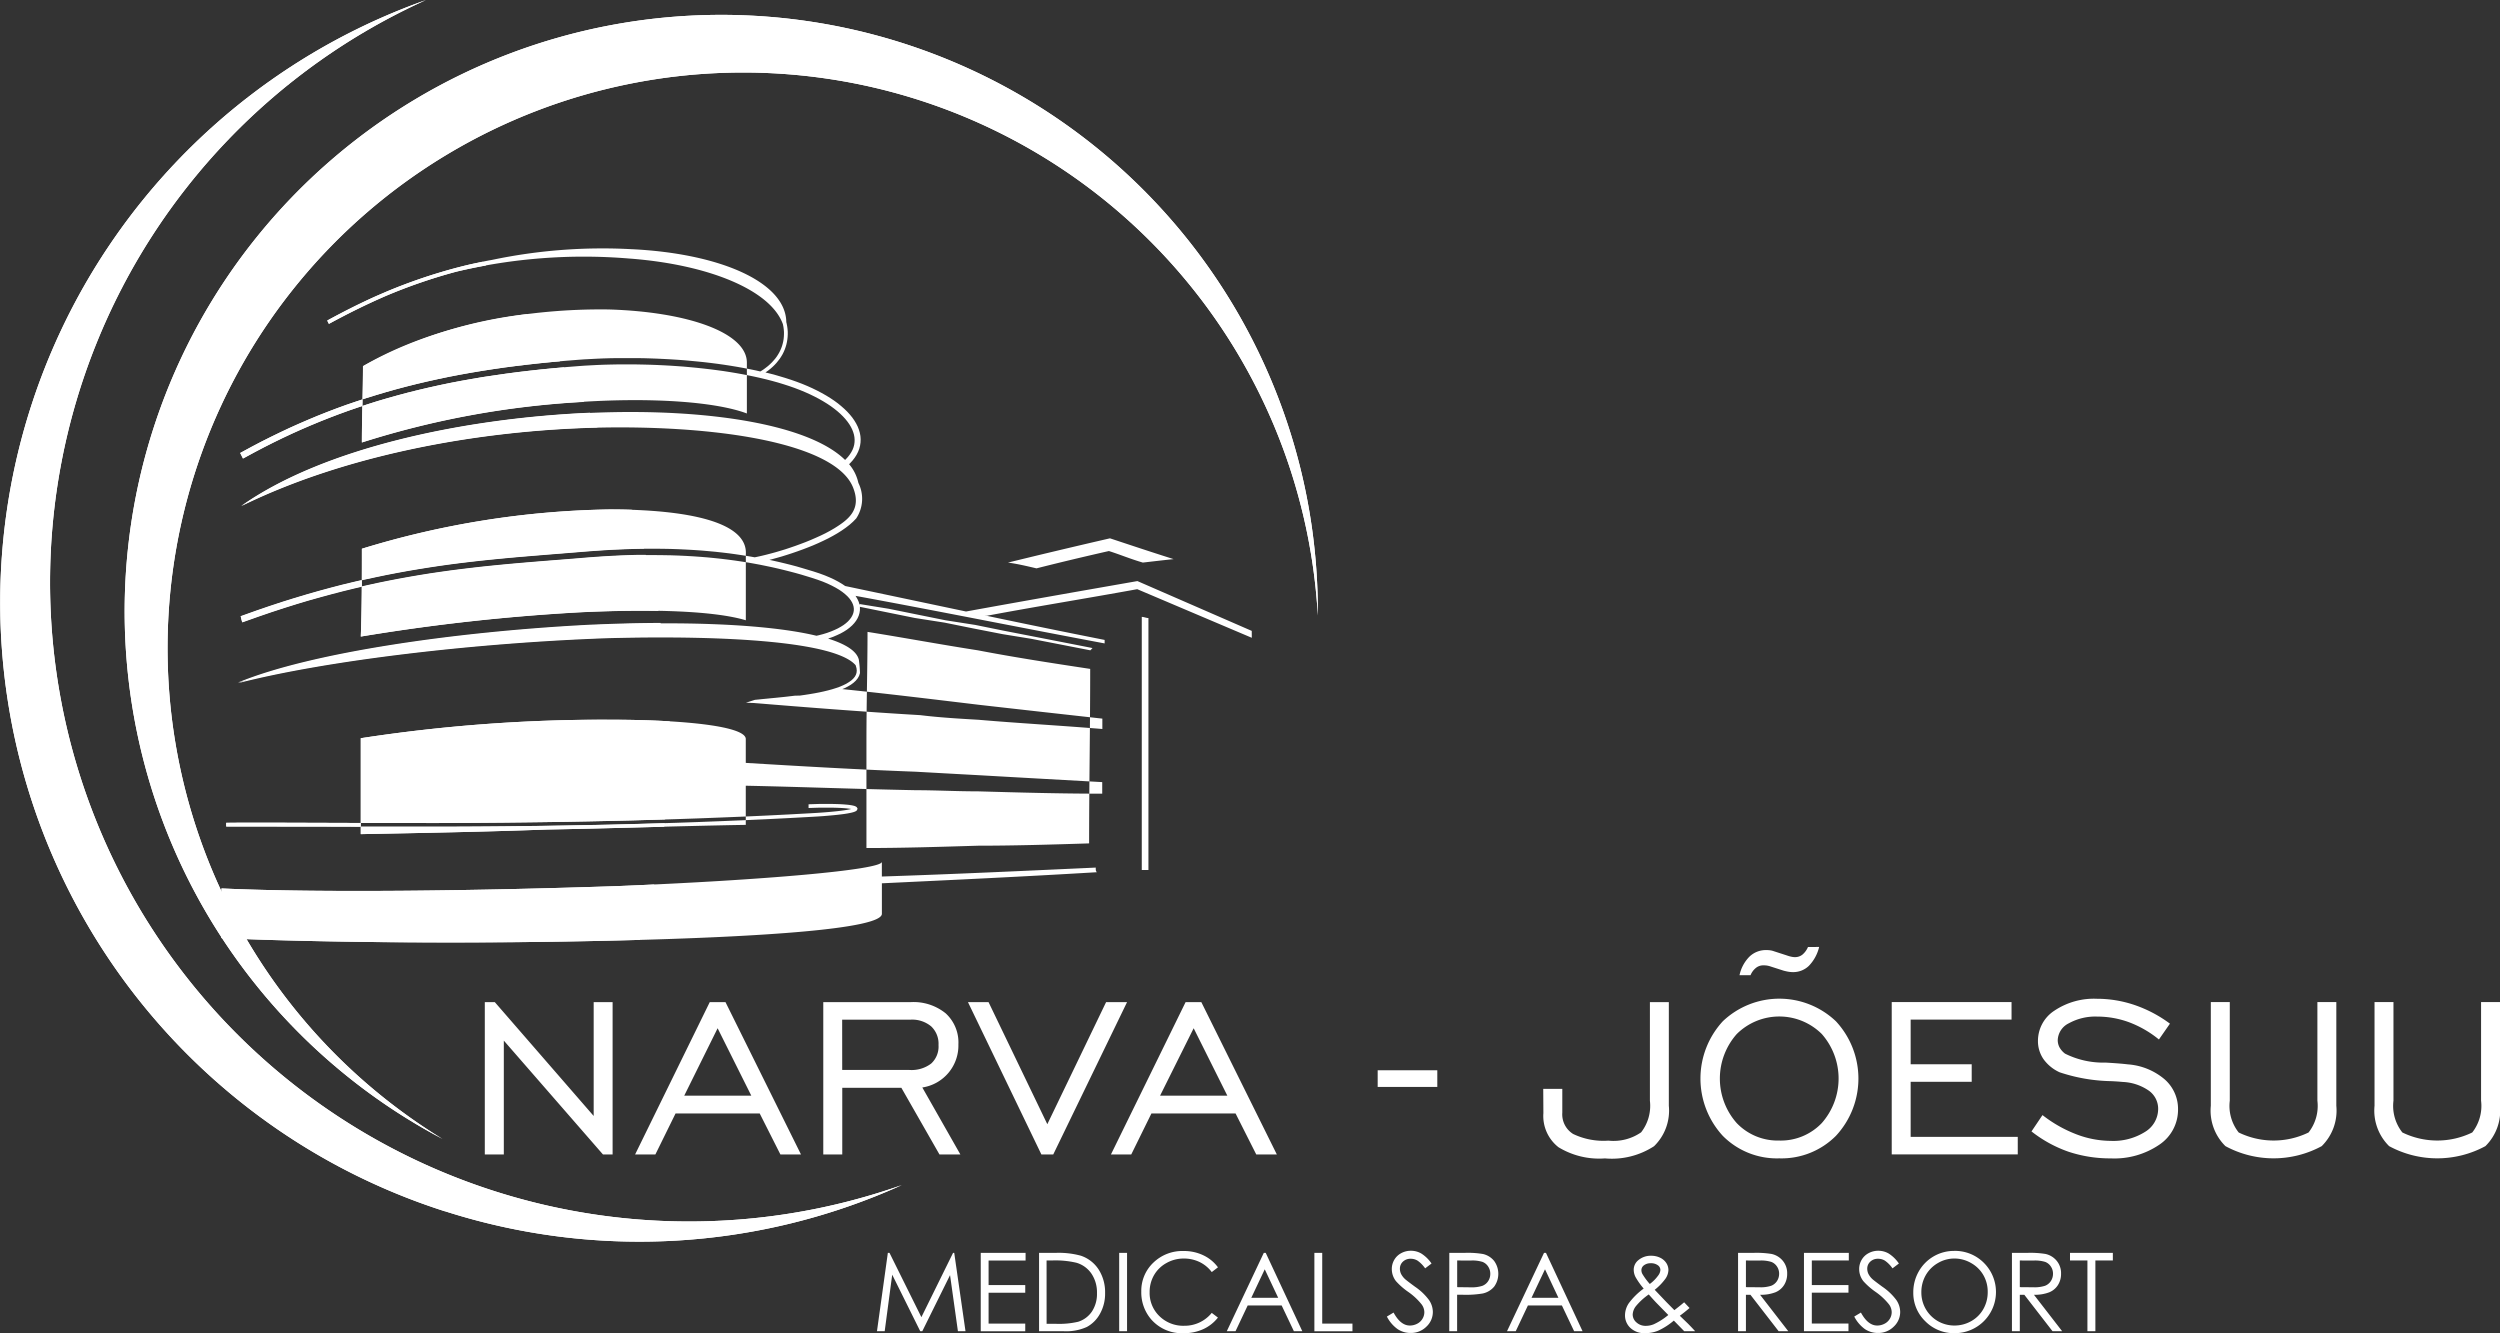 <svg xmlns="http://www.w3.org/2000/svg" width="150.019" height="80" viewBox="0 0 150.019 80">
  <rect x="0" y="0" width="150.019" height="80" fill="#333333" stroke="none"/>
  <g id="logo" transform="translate(-139.836 -336.795)">
    <path id="Path_8222" data-name="Path 8222" d="M315.576,459.646v5.918a2.573,2.573,0,0,0,.534,1.908,4.791,4.791,0,0,0,4.194,0,2.588,2.588,0,0,0,.529-1.908v-5.918h1.136v6.224a2.993,2.993,0,0,1-.876,2.422,6.065,6.065,0,0,1-5.777,0,2.993,2.993,0,0,1-.876-2.422v-6.224Zm-9.822,0v5.918a2.571,2.571,0,0,0,.534,1.908,4.791,4.791,0,0,0,4.194,0,2.588,2.588,0,0,0,.529-1.908v-5.918h1.136v6.224a2.993,2.993,0,0,1-.877,2.422,6.064,6.064,0,0,1-5.777,0,2.993,2.993,0,0,1-.877-2.422v-6.224Zm-11.9,7.764.661-.981a7.889,7.889,0,0,0,2.018,1.147,5.861,5.861,0,0,0,2.074.4,3.583,3.583,0,0,0,2.058-.537,1.614,1.614,0,0,0,.791-1.382,1.331,1.331,0,0,0-.568-1.1,2.968,2.968,0,0,0-1.569-.517c-.161-.017-.393-.034-.7-.048a10.294,10.294,0,0,1-3.075-.531,2.425,2.425,0,0,1-.97-.791,1.9,1.9,0,0,1-.331-1.091,2.161,2.161,0,0,1,.987-1.817,4.26,4.26,0,0,1,2.558-.713,7,7,0,0,1,2.258.376,7.749,7.749,0,0,1,2.117,1.117l-.661.95a6.382,6.382,0,0,0-1.778-1.029,5.513,5.513,0,0,0-1.917-.345,3.281,3.281,0,0,0-1.707.4,1.172,1.172,0,0,0-.67,1.009.921.921,0,0,0,.107.438,1.218,1.218,0,0,0,.331.376,5.122,5.122,0,0,0,2.436.537c.574.034,1.021.068,1.334.107a3.823,3.823,0,0,1,2.2.893,2.354,2.354,0,0,1,.811,1.812,2.522,2.522,0,0,1-1.114,2.109,4.787,4.787,0,0,1-2.922.828,7.909,7.909,0,0,1-2.538-.4A7.63,7.63,0,0,1,293.858,467.411Zm-8.386,1.377v-9.141h7.19V460.7h-6.054v2.679h3.663v1.051h-3.663v3.307h6.427v1.051Zm-4.355-12.447a2.452,2.452,0,0,1-.614,1.13,1.346,1.346,0,0,1-.966.379,1.628,1.628,0,0,1-.246-.02c-.091-.014-.187-.037-.291-.062l-.8-.257a1.372,1.372,0,0,0-.229-.056,1.569,1.569,0,0,0-.209-.011.7.7,0,0,0-.441.155,1.08,1.08,0,0,0-.322.438h-.661a2.236,2.236,0,0,1,.6-1.119,1.421,1.421,0,0,1,1.017-.39,1.564,1.564,0,0,1,.241.017,1.01,1.01,0,0,1,.2.051l.794.257a1.831,1.831,0,0,0,.257.073,1.033,1.033,0,0,0,.206.026.721.721,0,0,0,.455-.147,1.207,1.207,0,0,0,.339-.463Zm-2.394,12.685a4.566,4.566,0,0,1-3.392-1.354,5.079,5.079,0,0,1,.006-6.874,4.925,4.925,0,0,1,6.789.006,5.051,5.051,0,0,1,0,6.868A4.6,4.6,0,0,1,278.723,469.025Zm0-1.068a3.4,3.4,0,0,0,2.553-1.051,4.045,4.045,0,0,0,0-5.342,3.62,3.62,0,0,0-5.108.006,4.032,4.032,0,0,0,0,5.336A3.4,3.4,0,0,0,278.726,467.956Zm-14.163-3.1H265.7v1.425a1.387,1.387,0,0,0,.65,1.28,4.215,4.215,0,0,0,2.114.4,2.908,2.908,0,0,0,1.967-.5,2.593,2.593,0,0,0,.526-1.894v-5.918h1.136v6.224a2.978,2.978,0,0,1-.887,2.422,4.645,4.645,0,0,1-2.948.732,4.7,4.7,0,0,1-2.786-.67,2.378,2.378,0,0,1-.907-2.046Zm-9.935-1.119h3.578v1h-3.578Zm-16.006,5.053,4.48-9.141h.944l4.531,9.141h-1.235l-1.241-2.459h-5.05l-1.21,2.459Zm2.948-3.527H245.6l-2.021-4.047Zm-6.41,3.527h-.712l-4.406-9.141h1.235l3.527,7.326,3.527-7.326h1.258Zm-13.8,0v-9.141H226.6a3.06,3.06,0,0,1,2.1.675,2.367,2.367,0,0,1,.761,1.866,2.546,2.546,0,0,1-2.165,2.581l2.284,4.019h-1.255l-2.286-4h-3.547v4Zm1.136-5.07h4.036a1.944,1.944,0,0,0,1.3-.382,1.382,1.382,0,0,0,.443-1.117,1.427,1.427,0,0,0-.443-1.119,1.782,1.782,0,0,0-1.246-.4h-4.093Zm-12.428,5.07,4.48-9.141h.944l4.53,9.141h-1.235l-1.241-2.459h-5.051l-1.21,2.459Zm2.948-3.527h4.025l-2.021-4.047Zm-11.967,3.527v-9.141h.6l5.933,6.832v-6.832h1.136v9.141h-.579l-5.949-6.832v6.832Z" transform="translate(-32.114 -62.72)" fill="#fff"/>
    <path id="Path_8223" data-name="Path 8223" d="M213.208,392.281c-2.236-.347-4.475-.763-6.647-1.11,0,2.151-.065,4.3-.065,6.519v6.451c2.171,0,4.41-.071,6.712-.14,2.172,0,4.412-.068,6.65-.138,0-3.468.065-6.934.065-10.471-2.3-.347-4.543-.694-6.715-1.11M180.08,402.644l2.275-.008,1.178-.008,1.2-.01,1.225-.014,1.247-.016,1.266-.02,1.283-.024,1.3-.027,1.315-.031,1.328-.037,1.339-.04,1.349-.046,1.358-.052,1.364-.055,1.368-.062,1.371-.069,1.374-.075.357-.021.329-.023.3-.024.272-.025.247-.025.22-.025.193-.027.167-.025.142-.027.116-.025.02-.005-.026-.005-.109-.015-.128-.015-.146-.013-.163-.011-.18-.009-.2-.007-.214-.005h-.469l-.255,0-.27.008-.4.014v-.224l.392-.013.271-.008.26,0h.473l.215.005.2.006.184.009.167.012.151.013.135.015.116.017.1.02.084.021.071.028.067.042.054.086-.03.1-.066.056-.07.034-.083.029-.1.027-.125.027-.149.028-.172.027-.2.026-.223.026-.25.025-.275.025-.3.025-.331.023-.361.021-1.373.075-1.373.069-1.368.061-1.365.056-1.359.052-1.35.047-1.34.039-1.33.037-1.315.033-1.3.026-1.284.024-1.267.02-1.248.016-1.224.015-1.2.01-1.179.007-1.151.005-1.125,0h-3.188l-2.88-.008-.884,0h-.841l-1.554-.005h-1.371l-.612,0-.673,0v-.222l.672-.005.613,0h.661l1.465,0,4.405.014,2.027,0h2.157Zm19.175-3.612c3.3.2,6.72.4,10.2.53q1.777.1,3.75.207c2.437.14,4.938.278,7.44.417v.694c-2.5,0-5-.07-7.44-.14-1.315,0-2.566-.069-3.75-.069-3.482-.067-6.9-.2-10.2-.269v2.349c-4.016.07-8.03.209-11.914.278-3.817.14-7.569.207-11.189.277v-5.755a95.76,95.76,0,0,1,14.874-1.11c4.74,0,8.294.417,8.229,1.179ZM176.217,379.8c0-1.525.066-3.052.066-4.577,4.411-2.566,10.071-3.467,14.744-3.4,4.74.139,8.294,1.388,8.294,3.191v3.051c-1.842-.694-5.594-.972-9.939-.694A53.18,53.18,0,0,0,176.217,379.8Zm53.4,11.311-6.861-2.989c-3.468.607-6.938,1.216-10.284,1.826q-3.661-.772-7.253-1.53l-.17-.116-.23-.137-.252-.134-.276-.128-.3-.125-.324-.119-.347-.114-.333-.1-.334-.1-.341-.1-.343-.091-.348-.087-.354-.085-.357-.081-.236-.051.163-.042.286-.079.3-.085.3-.094.309-.1.313-.108.316-.114.316-.121.313-.125.31-.135.3-.139.3-.146.285-.153.274-.158.259-.164.244-.171.225-.174.206-.184.186-.191a2.129,2.129,0,0,0,.134-2.134,2.572,2.572,0,0,0-.559-1.126l.048-.043.154-.168.133-.173.114-.177.092-.182.071-.184.048-.187.028-.19.007-.19-.013-.191-.035-.19-.055-.189-.072-.187-.092-.184-.108-.181-.125-.18-.143-.176-.158-.174-.176-.171-.189-.167-.2-.164-.221-.162-.235-.157-.248-.153-.263-.149-.276-.145-.289-.141-.3-.135-.316-.131-.329-.125-.342-.119-.352-.114-.336-.1-.343-.1-.349-.088-.148-.036.027-.018.142-.1.134-.107.128-.112.119-.116.112-.121.1-.125.1-.128.086-.133.08-.135.069-.14.061-.142.052-.146.044-.148.034-.152.025-.153.017-.155.008-.156,0-.158-.013-.161-.021-.16-.031-.163-.023-.094c-.03-2.389-3.951-4.114-9.259-4.373a32.2,32.2,0,0,0-8.4.641l-.187.032-.368.073-.369.077-.371.081-.369.088-.37.094a32.21,32.21,0,0,0-4.322,1.468l-.538.232c-1.028.459-2,.95-2.985,1.489l.1.2c1.127-.614,2.224-1.158,3.4-1.67a32.162,32.162,0,0,1,4.248-1.463,32.972,32.972,0,0,1,10.328-.786c4.775.351,8.519,1.886,9.258,3.94l.005.022.029.149.019.148.012.146v.146l-.007.144-.014.141-.023.14-.032.136-.039.137-.048.132-.056.131-.064.129-.072.124-.079.123-.089.119-.1.116-.1.111-.111.108-.117.106-.128.1-.133.1-.141.093-.066.037-.266-.06-.37-.077-.376-.072-.379-.068-.386-.064-.389-.06-.394-.056-.4-.051-.4-.047-.4-.041-.4-.038-.407-.037-.409-.03-.409-.026-.41-.022-.41-.019-.408-.015-.408-.012-.407-.005-.405,0h-.4l-.4,0-.4.007-.4.012-.39.017-.385.02-.381.02-.376.028-.755.06-.743.065-.732.073-.722.08-.711.085-.7.091-.69.1-.681.106-.67.112-.663.119-.654.126-.646.135-.637.141-.63.148-.622.156-.616.163-.611.172-.6.179-.6.186-.593.2-.587.2-.582.211-.578.221-.574.228-.569.238-.566.245-.564.253-.561.265-.557.271-.558.28-.554.291-.71.385.167.333.717-.389.551-.289.55-.278.553-.27.556-.261.559-.252.561-.242.565-.235.569-.226.572-.218.578-.21.582-.2.586-.193.592-.187.6-.176.606-.169.611-.163.618-.154.625-.147.631-.14.642-.134.648-.124.659-.118.665-.113.677-.1.686-.1.7-.093.707-.084.716-.079.729-.072.74-.065.752-.06.372-.027.377-.021.382-.02.386-.016.39-.01.4-.008.4,0h.4l.4,0,.4.008.4.01.406.015.406.019.405.022.406.027.4.029.4.036.4.038.4.043.4.046.394.051.389.053.386.06.38.063.377.068.369.072.366.076.357.08.351.084.345.09.337.093.328.1.345.111.331.116.319.122.305.126.293.131.279.136.266.139.251.143.238.146.222.148.206.152.193.154.175.155.161.158.144.157.127.158.111.158.094.158.078.157.06.155.045.153.028.154.011.15-.005.148-.02.149-.039.149-.056.147-.076.146-.094.147-.114.148-.135.146-.035.031c-2.163-2.122-8.151-3.071-14.766-2.843-7.833.278-16.456,2.081-21.459,5.615,7.044-3.466,16.192-4.852,23.761-4.715,6.529.117,12.016,1.286,12.941,3.589.531,1.319-.263,1.927-1.116,2.454l-.26.151-.276.148-.285.139-.3.135-.3.131-.307.125-.309.117-.309.113-.308.106-.3.1-.3.091-.291.086-.28.076-.269.07-.254.062-.239.054-.193.04-.366-.064-.388-.061-.394-.059-.4-.055-.407-.048-.415-.046-.424-.039-.43-.037-.439-.03-.446-.025-.455-.022-.463-.016-.472-.009-.481-.005h-.492l-.5.008-.51.013-.521.02-.531.023-.541.032-.552.037-.562.043-.568.047-1.133.091-.569.045-1.14.094-.576.048-.577.052-.58.055-.585.058-.588.062-.595.068-.6.072-.6.078-.61.085-.617.093-.625.1-.633.107-.639.116-.648.125-.657.136-.667.144-.677.158-.687.166-.7.182-.71.193-.72.206-.732.219-.746.233-.758.25-.772.265-.944.337.091.362.976-.347.767-.263.754-.247.74-.233.728-.218.716-.2.7-.19.693-.18.683-.167.672-.154.663-.146.653-.133.644-.125.636-.115.627-.107.621-.1.613-.09.608-.085.6-.077.6-.073.589-.068.587-.062.582-.058.579-.055.575-.051.574-.049.57-.047.569-.046.569-.044.566-.046.568-.044.566-.048.559-.043.548-.037.538-.031.527-.025.515-.019.508-.013.5-.005h.487l.478.005.467.008.46.016.451.021.442.025.434.031.425.034.418.041.41.044.4.049.4.053.39.058.383.06.376.067.371.069.366.075.359.075.355.081.348.084.344.087.339.089.336.094.33.1.326.1.338.111.309.112.286.119.26.123.235.124.211.125.187.129.162.129.141.128.116.127.094.127.075.124.053.12.034.118.017.115v.114l-.017.112-.032.112-.051.112-.067.114-.086.111-.1.11-.124.11-.141.107-.16.1-.178.1-.2.094-.212.089-.23.084-.245.076-.264.069-.135.03c-2.969-.714-8.16-.9-13.7-.622-7.965.415-16.652,1.663-21,3.466,5.4-1.386,14.349-2.427,22.247-2.7,7.31-.186,13.615.24,14.805,1.626l.052.182.014.141-.014.131-.039.121-.065.116-.092.111-.116.108-.141.1-.163.1-.185.091-.2.086-.221.078-.238.075-.249.068-.262.063-.272.059-.279.053-.287.049-.289.045-.294.042L202.2,395l-.294.034-.29.034-.286.029-.28.029-.273.026-.262.026-.251.024-.239.025-.224.022-.533.171.479.019c3.228.265,6.573.528,9.979.728,1.119.138,2.3.209,3.487.277,2.437.209,4.938.347,7.44.554v-.622c-2.5-.278-5-.556-7.44-.834-2.781-.333-5.5-.666-8.165-.938l.133-.055.2-.1.179-.106.16-.118.137-.126.114-.139.085-.151.053-.166a7.252,7.252,0,0,0-.069-.805c-.126-.515-.784-.934-1.844-1.264l.054-.019.245-.087.231-.1.216-.1.2-.111.183-.117.163-.125.148-.13.129-.138.109-.142.09-.151.069-.155.047-.161.025-.165V389.7l-.005-.034,3.3.67,1.778.278,1.71.346,1.779.347,1.71.278,1.779.346,1.777.347.13-.137-1.775-.348-1.778-.347-1.777-.346-1.71-.347-1.778-.278-1.71-.346-1.712-.347-1.712-.278-.029.031h0l-.049-.165-.073-.163-.094-.161-.028-.037c4.839.887,9.863,1.9,14.951,2.854v-.21q-3.658-.724-7.212-1.476l.168.022c2.958-.555,5.981-1.04,9-1.591l6.875,2.917Zm-53.462.338c.065-1.734.065-3.536.065-5.269a53.327,53.327,0,0,1,14.809-2.358c4.806,0,8.36.763,8.229,2.7v3.952c-1.842-.555-5.529-.693-9.939-.485A119.843,119.843,0,0,0,176.152,391.449Zm-8.36,15.118v2.981c6.054.277,15.534.347,23.828.14,8.621-.209,15.8-.694,15.8-1.6v-1.83c4.218-.2,8.5-.4,12.9-.665-.067-.07-.067-.138-.067-.278-4.338.2-8.617.4-12.835.536v-.882c0,.486-7.239,1.109-15.863,1.456C183.26,406.707,173.782,406.844,167.792,406.567ZM216.7,387.359c-.592-.14-1.185-.278-1.711-.347q2.96-.727,6.121-1.456c1.251.415,2.5.831,3.817,1.248-.659.07-1.25.138-1.843.208-.723-.208-1.381-.485-2.039-.693Q218.77,386.835,216.7,387.359Zm6.318,2.912c.132,0,.264.069.4.069v15.118h-.4V390.271Z" transform="translate(-14.667 -16.458)" fill="#fff" fill-rule="evenodd"/>
    <path id="Path_8224" data-name="Path 8224" d="M193.767,407.212q-.364,1.687-.859,3.322l-1.288.033c-8.294.208-17.773.137-23.828-.139v-2.981c5.99.277,15.468.14,23.761-.138q1.124-.045,2.213-.1m.926-9.793c.007.317.012.635.012.953a42.193,42.193,0,0,1-.291,4.936l-.712.021-1.328.037-1.315.031-1.3.027-1.284.024-1.265.019-1.248.016-1.225.014-1.2.01-1.178.008-2.275.008h-2.157l-2.027,0-4.405-.014-1.465,0h-.661l-.613,0-.672.006v.221l.673,0,.612,0h1.371l1.554.005h.841l.884,0,2.88.008h3.188l1.125,0,1.151-.005,1.179-.007,1.2-.01,1.224-.015,1.248-.015,1.267-.02,1.284-.024,1.3-.026,1.315-.033,1.33-.037.68-.019c-.008.07-.016.14-.025.21-2.369.061-4.719.126-7.023.167-3.817.14-7.569.208-11.189.277v-5.755a95.76,95.76,0,0,1,14.874-1.11C192.361,397.322,193.6,397.355,194.693,397.419Zm-.55-5.906q.069.42.13.843c-1.05,0-2.136.013-3.247.041-7.9.278-16.849,1.32-22.247,2.7,4.345-1.8,13.032-3.051,21-3.466C191.269,391.561,192.737,391.52,194.143,391.514Zm-1.715-6.788q.4,1.149.727,2.326l-.345.006-.51.013-.521.02-.53.023-.541.032-.552.037-.562.043-.568.047-1.133.091-.569.045-1.14.094-.576.049-.577.052-.58.055-.585.058-.588.062-.595.068-.6.072-.6.078-.61.085-.617.093-.625.1-.633.107-.639.116-.648.125-.657.136-.667.144-.677.158-.687.166-.7.182-.709.193-.72.206-.732.219-.746.233-.758.25-.772.265-.944.337.091.362.976-.347.767-.263.754-.247.74-.233.728-.218.716-.205.7-.19.693-.18.683-.167.672-.154.663-.146.653-.133.644-.125.636-.115.627-.107.621-.1.613-.09.608-.085.6-.077.6-.073.589-.068.587-.062.582-.058.579-.055.575-.051.574-.049.57-.047.569-.046.569-.044.567-.045.568-.045.566-.048.559-.043.548-.037.538-.031.527-.025.515-.019.508-.013.437,0q.448,1.658.763,3.368c-1.418-.027-3.007,0-4.7.082a119.856,119.856,0,0,0-13.164,1.456c.066-1.734.066-3.536.066-5.269a53.321,53.321,0,0,1,14.809-2.358Q191.747,384.7,192.427,384.725ZM189.9,378.9q.232.44.453.886c-7.047.163-15.061,1.6-21.38,4.708C173.867,381.038,182.215,379.238,189.9,378.9Zm-3.782-5.916q1.05,1.373,1.989,2.833l-.46.04-.732.073-.722.08-.711.085-.7.091-.69.1-.681.106-.67.112-.663.119-.654.126-.646.135-.637.141-.63.148-.622.156-.616.163-.611.172-.6.179-.6.186-.593.2-.587.2-.582.211-.578.221-.574.228-.569.238-.566.245-.563.253-.561.265-.557.271-.558.281-.554.291-.71.385.167.333.717-.389.551-.289.55-.278.553-.27.556-.261.559-.252.561-.242.565-.235.569-.226.572-.218.578-.21.582-.2.586-.193.592-.187.6-.176.606-.169.611-.163.618-.154.626-.147.631-.14.642-.134.648-.124.659-.118.665-.113.677-.1.686-.1.7-.093.707-.084.716-.079.729-.072.646-.057q.638,1.017,1.22,2.072l-.171.011a53.171,53.171,0,0,0-13.164,2.428c0-1.525.065-3.052.065-4.577A26.513,26.513,0,0,1,186.122,372.983Zm-2.653-3.14c.069.074.139.147.207.222q-.9.16-1.791.374a32.145,32.145,0,0,0-4.248,1.463c-1.178.511-2.274,1.056-3.4,1.67l-.1-.2c.988-.539,1.957-1.03,2.985-1.489l.538-.232a32.233,32.233,0,0,1,4.322-1.468l.37-.094.369-.088.371-.081.369-.077Z" transform="translate(-14.667 -17.339)" fill="#fff" fill-rule="evenodd"/>
    <path id="Path_8225" data-name="Path 8225" d="M227.162,374.7a35.8,35.8,0,1,0-52.529,31.413A34.54,34.54,0,1,1,227.162,374.7Z" transform="translate(-8.247 -0.975)" fill="#fff" fill-rule="evenodd"/>
    <path id="Path_8226" data-name="Path 8226" d="M227.162,374.7a35.8,35.8,0,1,0-52.529,31.413A34.54,34.54,0,1,1,227.162,374.7Z" transform="translate(-8.247 -0.975)" fill="#fff"/>
    <path id="Path_8227" data-name="Path 8227" d="M166.529,409.476a38.2,38.2,0,0,0,27.418-1.566A38.35,38.35,0,0,1,165.39,336.8a38.351,38.351,0,0,0,1.139,72.681Z" transform="translate(0)" fill="#fff" fill-rule="evenodd"/>
    <path id="Path_8228" data-name="Path 8228" d="M166.529,409.476a38.2,38.2,0,0,0,27.418-1.566A38.35,38.35,0,0,1,165.39,336.8a38.351,38.351,0,0,0,1.139,72.681Z" transform="translate(0)" fill="#fff"/>
    <path id="Path_8229" data-name="Path 8229" d="M322.129,495.284v-.458H324.7v.458h-1.048v4.243h-.478v-4.243Zm-3.012,0v1.6l.812.007a2.019,2.019,0,0,0,.7-.089.732.732,0,0,0,.353-.286.8.8,0,0,0,.127-.44.759.759,0,0,0-.129-.43.712.712,0,0,0-.337-.276,2.041,2.041,0,0,0-.693-.083Zm-.472-.458h.939a5.723,5.723,0,0,1,1.063.064,1.2,1.2,0,0,1,.682.411,1.165,1.165,0,0,1,.263.775,1.239,1.239,0,0,1-.181.673,1.121,1.121,0,0,1-.517.44,2.383,2.383,0,0,1-.929.152l1.693,2.187h-.578l-1.693-2.187h-.27v2.187h-.472Zm-3.455.34a1.941,1.941,0,0,0-.989.272,1.966,1.966,0,0,0-.73.731,2.045,2.045,0,0,0-.262,1.027,1.977,1.977,0,0,0,1.981,1.991,2.013,2.013,0,0,0,1.013-.265,1.9,1.9,0,0,0,.727-.726,2.041,2.041,0,0,0,.261-1.023,1.991,1.991,0,0,0-.261-1.012,1.948,1.948,0,0,0-.734-.723A1.989,1.989,0,0,0,315.19,495.166Zm-.021-.458a2.438,2.438,0,0,1,1.787.713,2.471,2.471,0,0,1-1.748,4.225,2.4,2.4,0,0,1-1.764-.716,2.353,2.353,0,0,1-.719-1.732,2.51,2.51,0,0,1,.327-1.256,2.423,2.423,0,0,1,2.117-1.233Zm-5.987,3.94.4-.24q.423.779.976.779a.946.946,0,0,0,.445-.11.78.78,0,0,0,.317-.3.76.76,0,0,0,.109-.393.8.8,0,0,0-.16-.463,3.812,3.812,0,0,0-.808-.754,4.167,4.167,0,0,1-.733-.643,1.171,1.171,0,0,1-.25-.72,1.085,1.085,0,0,1,.147-.559,1.05,1.05,0,0,1,.416-.4,1.2,1.2,0,0,1,.581-.145,1.24,1.24,0,0,1,.625.165,2.126,2.126,0,0,1,.614.6l-.384.291a1.835,1.835,0,0,0-.455-.463.778.778,0,0,0-.409-.113.654.654,0,0,0-.468.173.564.564,0,0,0-.183.425.732.732,0,0,0,.065.3,1.111,1.111,0,0,0,.234.313c.061.059.265.216.61.469a3.451,3.451,0,0,1,.84.8,1.293,1.293,0,0,1,.228.707,1.2,1.2,0,0,1-.389.888,1.306,1.306,0,0,1-.946.378,1.388,1.388,0,0,1-.778-.229A2.107,2.107,0,0,1,309.182,498.648Zm-6.5-3.364v1.6l.812.007a2.017,2.017,0,0,0,.7-.089.732.732,0,0,0,.353-.286.8.8,0,0,0,.127-.44.758.758,0,0,0-.129-.43.712.712,0,0,0-.337-.276,2.041,2.041,0,0,0-.693-.083Zm-.472-.458h.939a5.719,5.719,0,0,1,1.063.064,1.2,1.2,0,0,1,.682.411,1.165,1.165,0,0,1,.263.775,1.24,1.24,0,0,1-.181.673,1.121,1.121,0,0,1-.517.44,2.383,2.383,0,0,1-.929.152l1.693,2.187h-.578l-1.693-2.187h-.27v2.187h-.472Zm-11.585.986-.809,1.711h1.614Zm.059-.986,2.194,4.7h-.506l-.734-1.545H289.6l-.73,1.545h-.524l2.22-4.7Zm-5.329.458v1.6l.8.01a2.075,2.075,0,0,0,.707-.088.725.725,0,0,0,.352-.284.791.791,0,0,0,.128-.44.782.782,0,0,0-.128-.434.709.709,0,0,0-.338-.279,2.017,2.017,0,0,0-.686-.083Zm-.472-.458h.937a5.415,5.415,0,0,1,1.089.07,1.207,1.207,0,0,1,.658.408,1.313,1.313,0,0,1,.006,1.55,1.229,1.229,0,0,1-.686.41,6.081,6.081,0,0,1-1.2.076h-.336v2.187h-.472Zm-3.745,3.822.4-.24q.422.779.975.779a.943.943,0,0,0,.445-.11.774.774,0,0,0,.317-.3.756.756,0,0,0,.109-.393.8.8,0,0,0-.161-.463,3.812,3.812,0,0,0-.808-.754,4.167,4.167,0,0,1-.733-.643,1.174,1.174,0,0,1-.25-.72,1.09,1.09,0,0,1,.147-.559,1.053,1.053,0,0,1,.416-.4,1.2,1.2,0,0,1,.582-.145,1.238,1.238,0,0,1,.624.165,2.127,2.127,0,0,1,.615.6l-.384.291a1.842,1.842,0,0,0-.455-.463.778.778,0,0,0-.409-.113.655.655,0,0,0-.468.173.564.564,0,0,0-.182.425.731.731,0,0,0,.064.3,1.1,1.1,0,0,0,.235.313c.061.059.265.216.61.469a3.451,3.451,0,0,1,.84.8,1.293,1.293,0,0,1,.228.707,1.2,1.2,0,0,1-.388.888,1.307,1.307,0,0,1-.946.378,1.389,1.389,0,0,1-.778-.229A2.1,2.1,0,0,1,281.136,498.648Zm25.027-3.822h2.691v.458h-2.22v1.474h2.2v.458h-2.2v1.853h2.2v.459h-2.671Zm-9.313,2.494a3.8,3.8,0,0,0-.781.716.877.877,0,0,0-.184.492.624.624,0,0,0,.227.473.8.8,0,0,0,.557.205,1.231,1.231,0,0,0,.49-.1,3.974,3.974,0,0,0,.863-.551l-.742-.758C297.151,497.658,297.008,497.5,296.85,497.32Zm.062-.627a2.335,2.335,0,0,0,.514-.522.6.6,0,0,0,.121-.323.347.347,0,0,0-.158-.281.681.681,0,0,0-.419-.118.648.648,0,0,0-.406.121.362.362,0,0,0-.156.288.474.474,0,0,0,.063.241A3.77,3.77,0,0,0,296.912,496.692Zm2.062,1.1.324.342q-.311.265-.585.466.185.177.5.482c.16.163.3.311.421.445h-.656l-.624-.638a4.052,4.052,0,0,1-.955.612,2.1,2.1,0,0,1-.775.144,1.218,1.218,0,0,1-.872-.311,1.023,1.023,0,0,1-.328-.776,1.313,1.313,0,0,1,.22-.7,4.11,4.11,0,0,1,.9-.89,4.353,4.353,0,0,1-.489-.691.971.971,0,0,1-.108-.425.734.734,0,0,1,.271-.583,1.148,1.148,0,0,1,.778-.27,1.208,1.208,0,0,1,.536.118.9.9,0,0,1,.37.318.777.777,0,0,1,.127.424.965.965,0,0,1-.166.5,3.354,3.354,0,0,1-.657.683l.714.749.466.472C298.631,498.076,298.829,497.918,298.974,497.792Zm-22.19-2.966h.471v4.243h1.814v.459h-2.285Zm-2.978.986L273,497.523h1.614Zm.059-.986,2.194,4.7h-.505l-.734-1.545h-2.038l-.73,1.545h-.524l2.22-4.7Zm-2.868.867-.371.285a2.018,2.018,0,0,0-.737-.606,2.15,2.15,0,0,0-.944-.206,2.087,2.087,0,0,0-1.041.271,1.93,1.93,0,0,0-.742.725,2.01,2.01,0,0,0-.264,1.025,1.924,1.924,0,0,0,.589,1.437,2.04,2.04,0,0,0,1.487.576,2.09,2.09,0,0,0,1.651-.773l.371.282a2.368,2.368,0,0,1-.877.692,2.76,2.76,0,0,1-1.175.245,2.444,2.444,0,0,1-1.947-.822,2.477,2.477,0,0,1-.6-1.674,2.328,2.328,0,0,1,.723-1.736,2.5,2.5,0,0,1,1.815-.7,2.676,2.676,0,0,1,1.189.259A2.323,2.323,0,0,1,271,495.693Zm-5.926-.867h.472v4.7h-.472Zm-4.356,4.256h.542a5.037,5.037,0,0,0,1.348-.121,1.561,1.561,0,0,0,.833-.621,1.921,1.921,0,0,0,.3-1.1,2.013,2.013,0,0,0-.328-1.162,1.649,1.649,0,0,0-.915-.662,5.525,5.525,0,0,0-1.45-.134h-.332Zm-.452.445v-4.7h.976a4.992,4.992,0,0,1,1.531.169,2.044,2.044,0,0,1,1.07.831,2.527,2.527,0,0,1,.385,1.409,2.461,2.461,0,0,1-.306,1.243,1.958,1.958,0,0,1-.792.794,3,3,0,0,1-1.368.255Zm-3.5-4.7h2.691v.458h-2.22v1.474h2.2v.458h-2.2v1.853h2.2v.459h-2.671Zm-6.227,4.7.652-4.7h.1l1.913,3.857,1.9-3.857h.071l.676,4.7h-.455l-.472-3.366-1.666,3.366h-.123l-1.682-3.392-.451,3.392Z" transform="translate(-58.077 -82.85)" fill="#fff"/>
  </g>
</svg>
